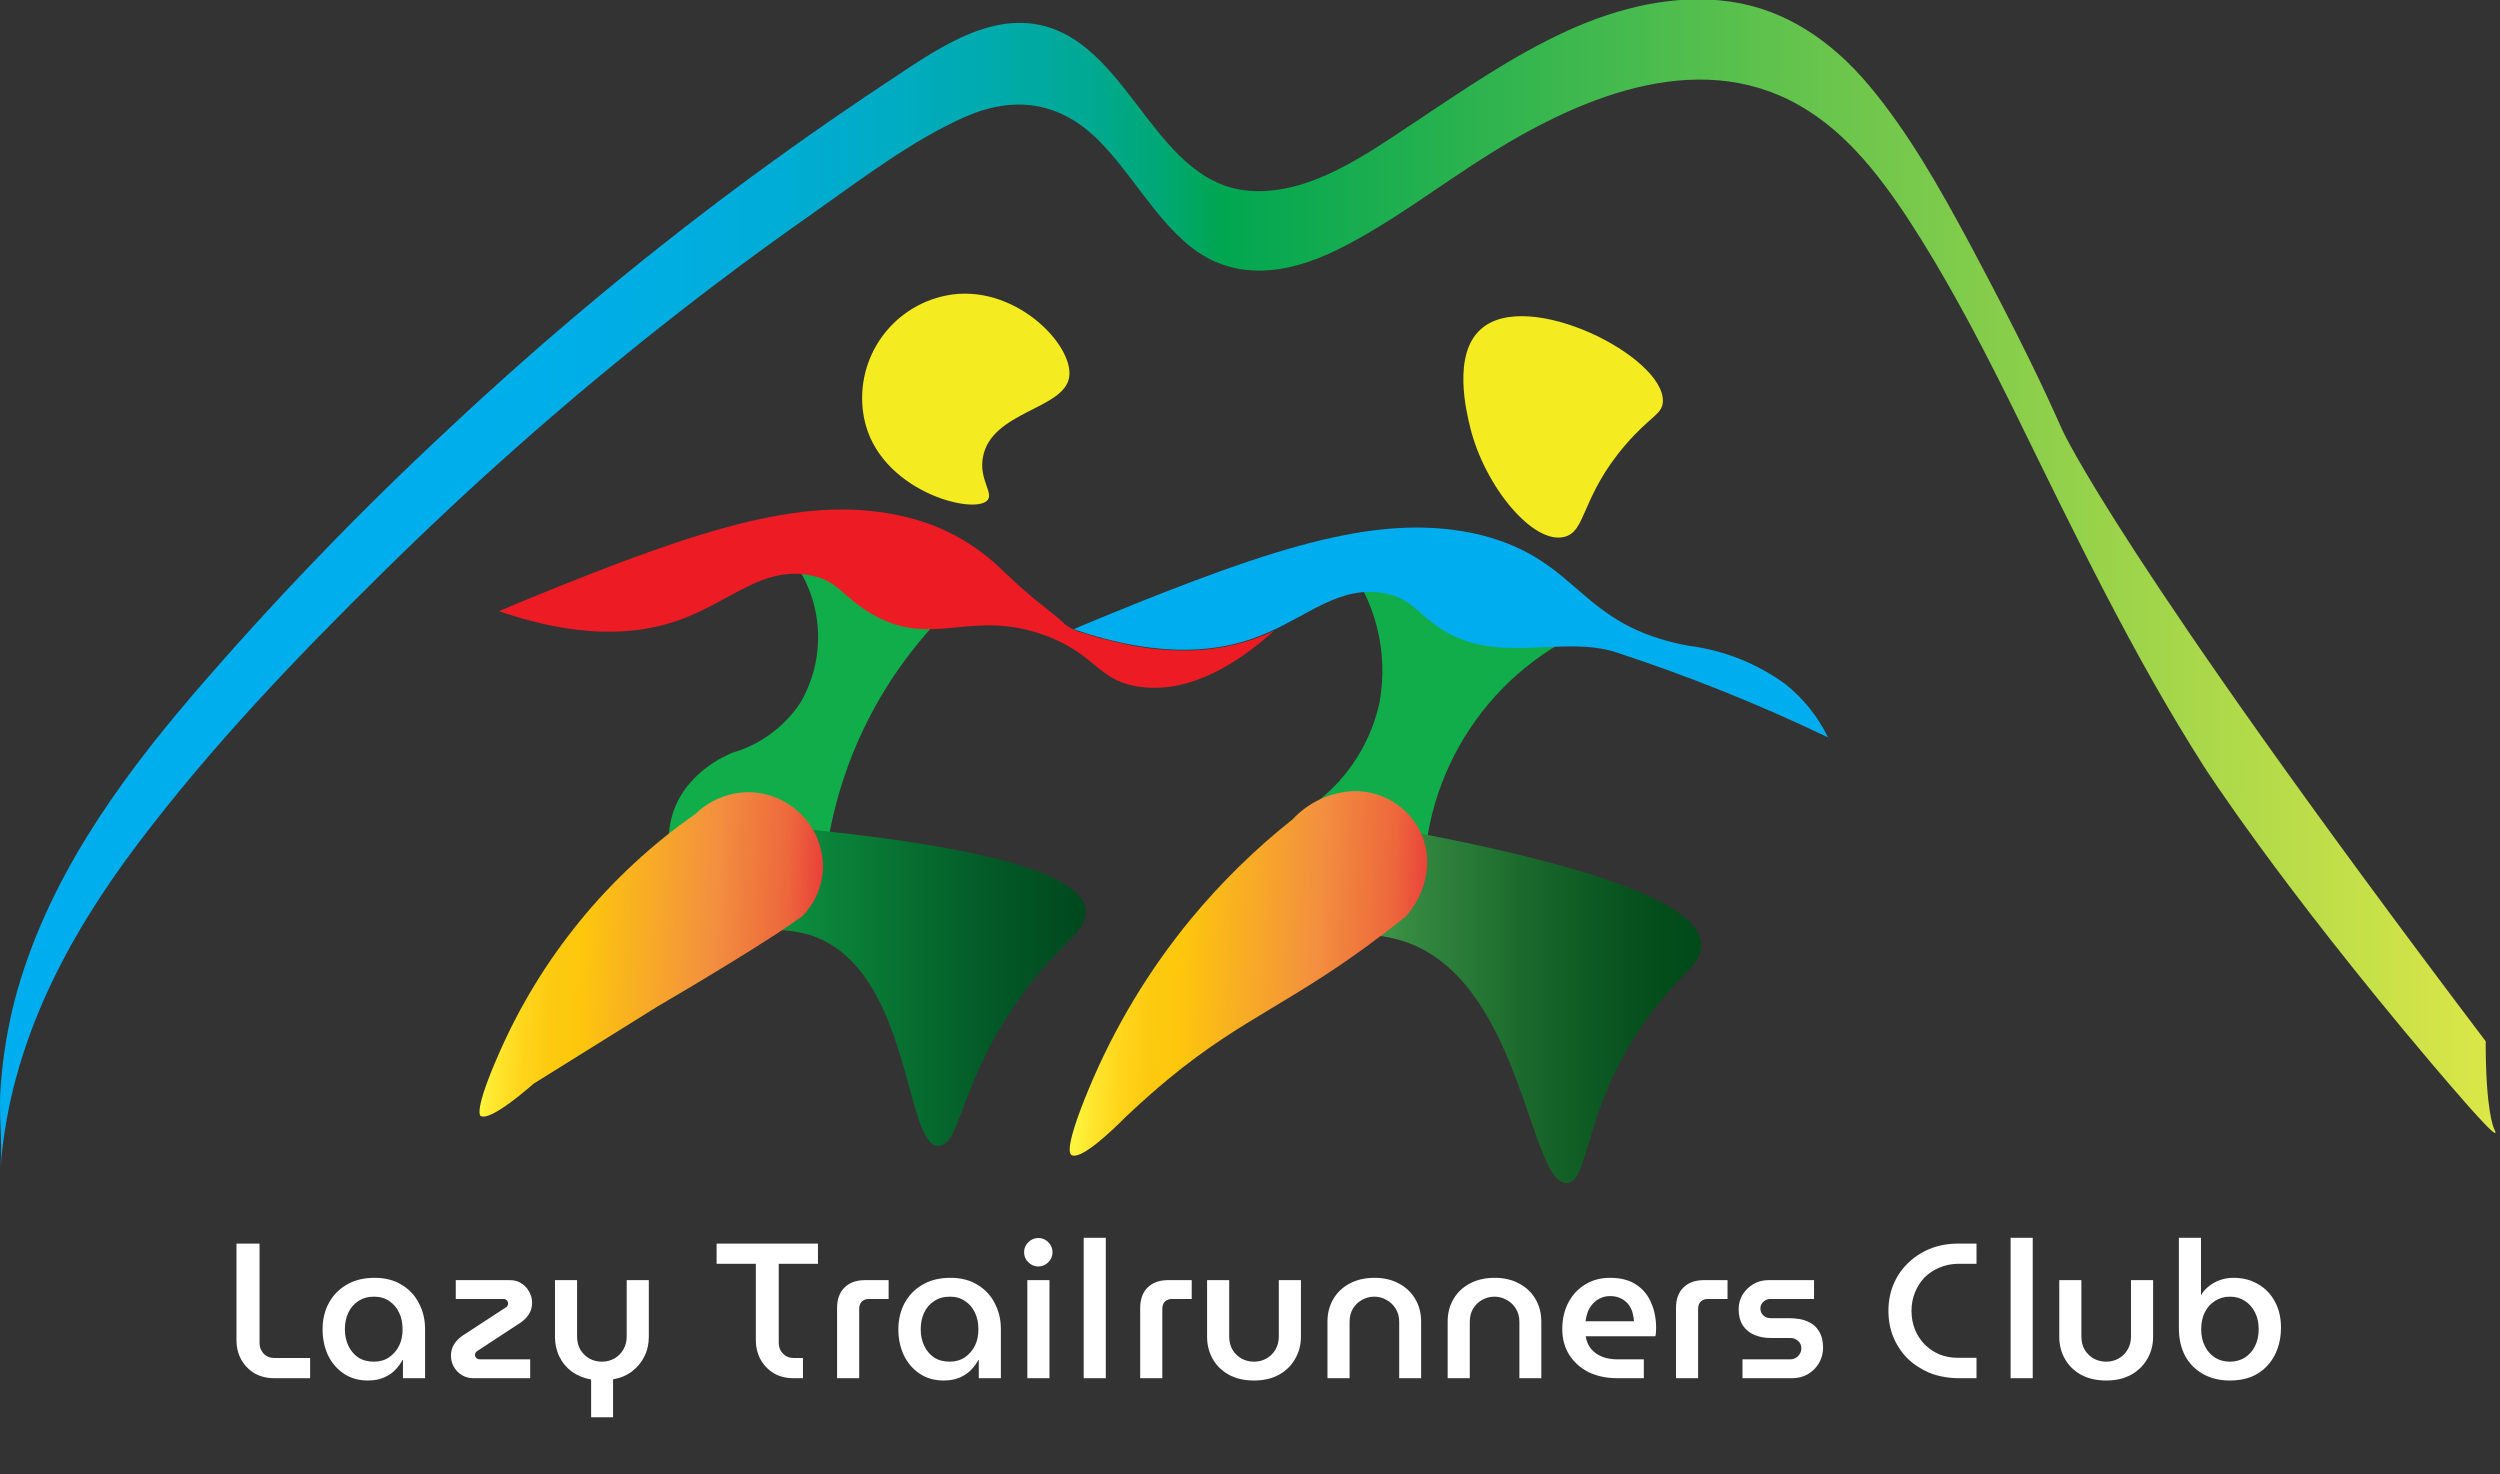 <?xml version="1.0" encoding="UTF-8"?> <svg xmlns="http://www.w3.org/2000/svg" width="78" height="46" viewBox="0 0 78 46" fill="none"><rect x="0" y="0" width="78" height="46" fill="#333333" stroke="none"/> <g clip-path="url(#clip0_447_172)"> <path d="M51.882 12.53C51.862 12.937 51.487 12.98 50.712 13.882C49.316 15.51 49.502 16.587 48.799 16.753C47.827 16.985 46.329 15.182 45.874 13.352C45.752 12.854 45.308 11.057 46.206 10.268C47.661 8.962 51.942 11.127 51.882 12.53Z" fill="#F4EB20"></path> <path d="M49.48 19.663C47.913 20.369 46.593 21.53 45.694 22.995C44.794 24.46 44.355 26.161 44.434 27.879C43.523 29.019 42.16 29.427 41.381 29.026C40.436 28.538 39.922 26.649 41.122 24.991C42.105 24.216 42.785 23.122 43.045 21.898C43.182 21.125 43.154 20.332 42.962 19.572C42.77 18.811 42.419 18.1 41.931 17.485C42.12 17.352 44.166 15.967 46.572 16.822C47.223 17.076 47.816 17.458 48.316 17.946C48.816 18.434 49.212 19.018 49.48 19.663Z" fill="#11AD4B"></path> <path d="M41.759 29.216L39.74 29.163C39.6 28.57 39.597 27.953 39.731 27.36C39.865 26.766 40.132 26.21 40.512 25.735C40.743 25.527 41.012 25.367 41.304 25.265C41.597 25.162 41.907 25.117 42.216 25.134C42.216 25.134 42.594 25.171 43.847 25.917C51.231 27.303 53.067 28.533 53.084 29.481C53.084 30.144 52.351 30.376 51.247 31.981C49.397 34.669 49.59 36.864 48.897 36.91C47.723 36.987 47.514 30.847 44.02 29.448C43.3 29.172 42.52 29.093 41.759 29.216Z" fill="url(#paint0_linear_447_172)"></path> <path d="M33.962 33.993C34.761 32.066 35.841 30.268 37.168 28.658C38.112 27.518 39.174 26.479 40.334 25.559C40.79 25.069 41.409 24.762 42.074 24.693C42.389 24.664 42.706 24.701 43.005 24.801C43.304 24.902 43.579 25.064 43.812 25.277C44.048 25.491 44.234 25.754 44.358 26.048C44.481 26.342 44.539 26.659 44.528 26.977C44.498 27.575 44.264 28.144 43.865 28.589C43.739 28.692 43.51 28.874 43.221 29.093C40.36 31.288 38.815 31.715 36.462 33.658C36.17 33.9 35.702 34.298 35.135 34.835C34.678 35.296 33.706 36.221 33.421 36.032C33.372 35.972 33.222 35.783 33.962 33.993Z" fill="url(#paint1_linear_447_172)"></path> <path d="M52.689 20.149C53.782 20.286 54.821 20.699 55.709 21.349C56.269 21.797 56.721 22.363 57.035 23.007C54.894 21.98 52.688 21.094 50.431 20.355C48.774 19.808 46.785 20.743 45.044 19.672C44.205 19.155 44.049 18.677 43.227 18.518C41.778 18.223 40.767 19.274 39.295 19.844C38.138 20.302 36.311 20.6 33.5 19.632C33.696 19.546 34.017 19.41 34.412 19.248C39.948 16.98 43.194 15.956 46.224 16.698C49.327 17.487 49.234 19.516 52.689 20.149Z" fill="#00AEEF"></path> <path d="M33.357 11.777C33.188 12.772 30.937 12.838 30.669 14.254C30.533 14.966 31.023 15.391 30.801 15.616C30.36 16.074 27.413 15.305 26.962 13.06C26.792 12.212 26.966 11.331 27.445 10.611C27.925 9.891 28.67 9.391 29.518 9.221C31.627 8.797 33.53 10.773 33.357 11.777Z" fill="#F4EB20"></path> <path d="M29.17 19.466C27.087 21.717 25.851 24.621 25.672 27.681C25.357 28.185 24.887 28.574 24.334 28.789C23.78 29.004 23.171 29.034 22.599 28.875C21.216 28.427 20.629 26.806 20.941 25.56C21.289 24.111 22.715 23.541 22.854 23.484C23.721 23.232 24.47 22.681 24.969 21.93C25.355 21.271 25.547 20.517 25.523 19.755C25.499 18.992 25.26 18.252 24.833 17.62C25.095 17.068 25.56 16.64 26.13 16.423C26.701 16.207 27.333 16.219 27.894 16.458C28.456 16.697 28.903 17.144 29.143 17.705C29.382 18.267 29.395 18.899 29.18 19.47L29.17 19.466Z" fill="#11AD4B"></path> <path d="M23.153 29.127L21.237 29.236C21.153 28.674 21.197 28.101 21.366 27.559C21.548 26.981 21.845 26.445 22.238 25.984C22.692 25.566 23.279 25.32 23.896 25.291C23.896 25.291 24.254 25.291 25.381 25.894C32.287 26.61 33.934 27.615 33.875 28.497C33.835 29.123 33.112 29.392 31.942 30.97C29.973 33.622 29.993 35.655 29.323 35.751C28.202 35.917 28.484 30.204 25.275 29.173C24.584 28.974 23.852 28.958 23.153 29.127Z" fill="url(#paint2_linear_447_172)"></path> <path d="M15.544 32.924C16.857 29.892 18.988 27.285 21.697 25.395C22.142 24.964 22.736 24.72 23.355 24.715C23.979 24.723 24.575 24.976 25.013 25.421C25.229 25.642 25.399 25.904 25.513 26.191C25.627 26.479 25.682 26.786 25.676 27.095C25.654 27.652 25.426 28.182 25.036 28.581C24.923 28.66 24.704 28.819 24.416 29.012C24.416 29.012 23.249 29.8 20.494 31.415L16.642 33.815C16.642 33.815 15.286 35.035 14.984 34.81C14.967 34.767 14.822 34.575 15.544 32.924Z" fill="url(#paint3_linear_447_172)"></path> <path d="M33.267 19.509C33.421 19.619 33.594 19.699 33.778 19.744L34.315 19.907C34.889 20.049 35.177 20.119 35.446 20.165C35.923 20.25 36.406 20.293 36.891 20.294C37.272 20.299 37.652 20.271 38.028 20.212C38.624 20.117 39.203 19.938 39.749 19.681C38.675 20.646 37.143 21.67 35.515 21.422C34.189 21.213 34.209 20.377 32.502 19.787C30.204 18.995 29.03 20.284 27.114 19.104C26.272 18.587 26.12 18.11 25.297 17.954C23.849 17.655 22.837 18.71 21.366 19.28C20.205 19.737 18.382 20.039 15.57 19.068C15.766 18.985 16.084 18.849 16.482 18.686C22.019 16.419 25.264 15.391 28.294 16.137C29.421 16.409 30.452 16.982 31.278 17.795C32.319 18.789 32.691 18.991 33.171 19.422C33.191 19.446 33.221 19.476 33.267 19.509Z" fill="#ED1C24"></path> <path d="M77.553 32.487C66.053 17.283 64.329 13.384 64.329 13.384C63.805 12.204 63.082 10.652 61.471 7.635C60.539 5.898 59.548 4.138 58.311 2.662C57.128 1.253 55.682 0.292 53.982 0.05C52.281 -0.192 50.53 0.222 48.939 0.942C47.218 1.721 45.624 2.831 44.039 3.882C42.547 4.877 40.886 6.034 39.102 5.961C36.086 5.838 35.333 1.571 32.611 0.819C30.821 0.328 29.064 1.651 27.582 2.629C26.004 3.675 24.449 4.767 22.917 5.908C19.832 8.212 16.876 10.686 14.065 13.318C11.2 15.976 8.488 18.795 5.943 21.762C3.648 24.46 1.434 27.524 0.459 31.204C0.23 32.1 0.082 33.016 0.018 33.939C-0.045 34.764 0.081 35.597 0.018 36.429C0.307 32.556 2.123 29.211 4.285 26.347C6.606 23.267 9.258 20.505 11.94 17.863C14.713 15.125 17.634 12.543 20.692 10.128C22.198 8.941 23.728 7.802 25.284 6.71C26.819 5.633 28.391 4.416 30.072 3.663C31.607 2.974 33.075 3.143 34.318 4.423C35.297 5.417 36.016 6.767 37.093 7.655C38.499 8.812 40.18 8.547 41.692 7.808C43.369 6.989 44.901 5.785 46.502 4.787C49.463 2.941 53.229 1.409 56.425 3.461C57.897 4.396 58.988 5.941 59.956 7.493C61.05 9.253 62.011 11.123 62.94 13.009C64.77 16.739 66.56 20.459 68.765 23.917C68.765 23.917 71.069 27.517 75.866 33.18C76.367 33.77 77.769 35.424 77.855 35.348C77.875 35.348 77.832 35.248 77.802 35.182C77.799 35.166 77.553 34.648 77.553 32.487Z" fill="url(#paint4_linear_447_172)"></path> <path d="M8.56 43C8.324 43 8.116 42.948 7.936 42.844C7.76 42.736 7.622 42.592 7.522 42.412C7.426 42.232 7.378 42.032 7.378 41.812V38.8H8.098V41.902C8.098 42.03 8.14 42.14 8.224 42.232C8.312 42.324 8.424 42.37 8.56 42.37H9.676V43H8.56ZM11.48 43.072C11.188 43.072 10.936 43 10.724 42.856C10.512 42.712 10.348 42.52 10.232 42.28C10.12 42.036 10.064 41.768 10.064 41.476C10.064 41.172 10.128 40.9 10.256 40.66C10.388 40.416 10.574 40.224 10.814 40.084C11.058 39.94 11.348 39.868 11.684 39.868C12.016 39.868 12.298 39.94 12.53 40.084C12.766 40.224 12.946 40.416 13.07 40.66C13.198 40.9 13.262 41.168 13.262 41.464V43H12.572V42.43H12.56C12.5 42.542 12.422 42.648 12.326 42.748C12.23 42.844 12.112 42.922 11.972 42.982C11.832 43.042 11.668 43.072 11.48 43.072ZM11.666 42.484C11.846 42.484 12.002 42.44 12.134 42.352C12.27 42.26 12.376 42.138 12.452 41.986C12.528 41.83 12.564 41.656 12.56 41.464C12.56 41.272 12.524 41.102 12.452 40.954C12.38 40.802 12.278 40.682 12.146 40.594C12.014 40.502 11.856 40.456 11.672 40.456C11.48 40.456 11.316 40.502 11.18 40.594C11.044 40.682 10.94 40.802 10.868 40.954C10.796 41.106 10.76 41.278 10.76 41.47C10.76 41.658 10.796 41.83 10.868 41.986C10.94 42.138 11.042 42.26 11.174 42.352C11.31 42.44 11.474 42.484 11.666 42.484ZM14.766 43C14.634 43 14.516 42.968 14.412 42.904C14.308 42.84 14.224 42.754 14.16 42.646C14.1 42.538 14.07 42.42 14.07 42.292C14.07 42.164 14.102 42.048 14.166 41.944C14.23 41.84 14.318 41.75 14.43 41.674L15.762 40.804C15.802 40.784 15.826 40.762 15.834 40.738C15.846 40.714 15.852 40.69 15.852 40.666C15.852 40.63 15.838 40.598 15.81 40.57C15.786 40.542 15.752 40.528 15.708 40.528H14.22V39.94H15.912C16.044 39.94 16.16 39.972 16.26 40.036C16.364 40.1 16.446 40.186 16.506 40.294C16.57 40.402 16.602 40.52 16.602 40.648C16.602 40.776 16.57 40.892 16.506 40.996C16.442 41.1 16.354 41.19 16.242 41.266L14.916 42.136C14.88 42.156 14.854 42.178 14.838 42.202C14.826 42.226 14.82 42.25 14.82 42.274C14.82 42.31 14.834 42.342 14.862 42.37C14.89 42.398 14.926 42.412 14.97 42.412H16.542V43H14.766ZM18.443 44.218V43.042C18.211 42.998 18.011 42.916 17.843 42.796C17.675 42.672 17.545 42.516 17.453 42.328C17.361 42.14 17.315 41.932 17.315 41.704V39.94H18.005V41.698C18.005 41.854 18.039 41.992 18.107 42.112C18.179 42.228 18.273 42.32 18.389 42.388C18.509 42.452 18.639 42.484 18.779 42.484C18.919 42.484 19.047 42.452 19.163 42.388C19.283 42.32 19.377 42.228 19.445 42.112C19.517 41.992 19.553 41.854 19.553 41.698V39.94H20.243V41.704C20.243 41.932 20.197 42.138 20.105 42.322C20.013 42.506 19.883 42.662 19.715 42.79C19.551 42.914 19.355 42.996 19.127 43.036V44.218H18.443ZM24.759 43C24.523 43 24.317 42.948 24.14 42.844C23.965 42.736 23.826 42.592 23.727 42.412C23.631 42.232 23.582 42.032 23.582 41.812V39.43H22.358V38.8H25.52V39.43H24.297V41.902C24.297 42.03 24.34 42.14 24.428 42.232C24.517 42.324 24.628 42.37 24.765 42.37H25.052V43H24.759ZM26.117 43V40.81C26.117 40.538 26.193 40.326 26.345 40.174C26.501 40.018 26.715 39.94 26.987 39.94H27.725V40.528H27.113C27.017 40.528 26.941 40.556 26.885 40.612C26.833 40.668 26.807 40.744 26.807 40.84V43H26.117ZM29.445 43.072C29.154 43.072 28.901 43 28.689 42.856C28.477 42.712 28.314 42.52 28.198 42.28C28.085 42.036 28.029 41.768 28.029 41.476C28.029 41.172 28.093 40.9 28.221 40.66C28.354 40.416 28.54 40.224 28.779 40.084C29.023 39.94 29.314 39.868 29.649 39.868C29.982 39.868 30.264 39.94 30.495 40.084C30.732 40.224 30.912 40.416 31.035 40.66C31.163 40.9 31.227 41.168 31.227 41.464V43H30.538V42.43H30.526C30.465 42.542 30.387 42.648 30.291 42.748C30.195 42.844 30.078 42.922 29.938 42.982C29.797 43.042 29.634 43.072 29.445 43.072ZM29.631 42.484C29.811 42.484 29.968 42.44 30.099 42.352C30.235 42.26 30.341 42.138 30.418 41.986C30.494 41.83 30.529 41.656 30.526 41.464C30.526 41.272 30.489 41.102 30.418 40.954C30.346 40.802 30.244 40.682 30.111 40.594C29.98 40.502 29.822 40.456 29.637 40.456C29.445 40.456 29.282 40.502 29.145 40.594C29.009 40.682 28.905 40.802 28.834 40.954C28.762 41.106 28.726 41.278 28.726 41.47C28.726 41.658 28.762 41.83 28.834 41.986C28.905 42.138 29.008 42.26 29.14 42.352C29.276 42.44 29.439 42.484 29.631 42.484ZM32.053 43V39.94H32.743V43H32.053ZM32.395 39.514C32.275 39.514 32.171 39.47 32.083 39.382C31.995 39.294 31.951 39.19 31.951 39.07C31.951 38.95 31.995 38.846 32.083 38.758C32.171 38.67 32.275 38.626 32.395 38.626C32.519 38.626 32.623 38.67 32.707 38.758C32.795 38.846 32.839 38.95 32.839 39.07C32.839 39.19 32.795 39.294 32.707 39.382C32.623 39.47 32.519 39.514 32.395 39.514ZM33.811 43V38.62H34.501V43H33.811ZM35.574 43V40.81C35.574 40.538 35.65 40.326 35.802 40.174C35.958 40.018 36.172 39.94 36.444 39.94H37.182V40.528H36.57C36.474 40.528 36.398 40.556 36.342 40.612C36.29 40.668 36.264 40.744 36.264 40.84V43H35.574ZM39.125 43.072C38.829 43.072 38.571 43.014 38.351 42.898C38.131 42.778 37.961 42.614 37.841 42.406C37.721 42.198 37.661 41.964 37.661 41.704V39.94H38.351V41.698C38.351 41.854 38.385 41.992 38.453 42.112C38.525 42.228 38.619 42.32 38.735 42.388C38.855 42.452 38.985 42.484 39.125 42.484C39.265 42.484 39.393 42.452 39.509 42.388C39.629 42.32 39.723 42.228 39.791 42.112C39.863 41.992 39.899 41.854 39.899 41.698V39.94H40.589V41.704C40.589 41.964 40.527 42.198 40.403 42.406C40.283 42.614 40.113 42.778 39.893 42.898C39.677 43.014 39.421 43.072 39.125 43.072ZM41.417 43V41.236C41.417 40.972 41.477 40.738 41.597 40.534C41.717 40.326 41.887 40.164 42.107 40.048C42.327 39.928 42.585 39.868 42.881 39.868C43.177 39.868 43.433 39.928 43.649 40.048C43.869 40.164 44.039 40.326 44.159 40.534C44.279 40.738 44.339 40.972 44.339 41.236V43H43.655V41.242C43.655 41.086 43.619 40.95 43.547 40.834C43.475 40.714 43.379 40.622 43.259 40.558C43.143 40.49 43.015 40.456 42.875 40.456C42.739 40.456 42.611 40.49 42.491 40.558C42.375 40.622 42.281 40.714 42.209 40.834C42.141 40.95 42.107 41.086 42.107 41.242V43H41.417ZM45.167 43V41.236C45.167 40.972 45.227 40.738 45.347 40.534C45.467 40.326 45.637 40.164 45.857 40.048C46.077 39.928 46.335 39.868 46.631 39.868C46.927 39.868 47.183 39.928 47.399 40.048C47.619 40.164 47.789 40.326 47.909 40.534C48.029 40.738 48.089 40.972 48.089 41.236V43H47.405V41.242C47.405 41.086 47.369 40.95 47.297 40.834C47.225 40.714 47.129 40.622 47.009 40.558C46.893 40.49 46.765 40.456 46.625 40.456C46.489 40.456 46.361 40.49 46.241 40.558C46.125 40.622 46.031 40.714 45.959 40.834C45.891 40.95 45.857 41.086 45.857 41.242V43H45.167ZM50.465 43C50.121 43 49.819 42.936 49.559 42.808C49.303 42.676 49.103 42.496 48.959 42.268C48.815 42.036 48.743 41.77 48.743 41.47C48.743 41.154 48.807 40.876 48.935 40.636C49.063 40.396 49.239 40.208 49.463 40.072C49.687 39.936 49.945 39.868 50.237 39.868C50.565 39.868 50.835 39.938 51.047 40.078C51.259 40.218 51.415 40.406 51.515 40.642C51.619 40.878 51.671 41.142 51.671 41.434C51.671 41.474 51.669 41.52 51.665 41.572C51.661 41.624 51.655 41.664 51.647 41.692H49.475C49.499 41.852 49.557 41.986 49.649 42.094C49.741 42.198 49.857 42.278 49.997 42.334C50.137 42.386 50.293 42.412 50.465 42.412H51.287V43H50.465ZM49.469 41.224H50.981C50.977 41.148 50.965 41.072 50.945 40.996C50.929 40.92 50.901 40.848 50.861 40.78C50.825 40.712 50.777 40.654 50.717 40.606C50.661 40.554 50.593 40.514 50.513 40.486C50.433 40.454 50.341 40.438 50.237 40.438C50.117 40.438 50.011 40.462 49.919 40.51C49.827 40.554 49.749 40.614 49.685 40.69C49.621 40.762 49.571 40.846 49.535 40.942C49.503 41.034 49.481 41.128 49.469 41.224ZM52.291 43V40.81C52.291 40.538 52.367 40.326 52.519 40.174C52.675 40.018 52.889 39.94 53.161 39.94H53.899V40.528H53.287C53.191 40.528 53.115 40.556 53.059 40.612C53.007 40.668 52.981 40.744 52.981 40.84V43H52.291ZM54.366 43V42.412H55.842C55.914 42.412 55.976 42.396 56.028 42.364C56.084 42.332 56.126 42.29 56.154 42.238C56.186 42.186 56.202 42.132 56.202 42.076C56.202 42.012 56.188 41.956 56.16 41.908C56.132 41.86 56.092 41.822 56.04 41.794C55.988 41.762 55.928 41.746 55.86 41.746H55.26C55.064 41.746 54.89 41.714 54.738 41.65C54.586 41.586 54.466 41.488 54.378 41.356C54.29 41.22 54.246 41.05 54.246 40.846C54.246 40.682 54.286 40.532 54.366 40.396C54.45 40.26 54.562 40.15 54.702 40.066C54.842 39.982 55 39.94 55.176 39.94H56.598V40.528H55.242C55.15 40.528 55.074 40.558 55.014 40.618C54.954 40.674 54.924 40.744 54.924 40.828C54.924 40.908 54.954 40.978 55.014 41.038C55.074 41.098 55.154 41.128 55.254 41.128H55.836C56.056 41.128 56.244 41.162 56.4 41.23C56.556 41.298 56.674 41.4 56.754 41.536C56.838 41.672 56.88 41.844 56.88 42.052C56.88 42.22 56.838 42.378 56.754 42.526C56.67 42.67 56.554 42.786 56.406 42.874C56.262 42.958 56.098 43 55.914 43H54.366ZM61.073 43C60.745 42.992 60.449 42.934 60.185 42.826C59.925 42.714 59.699 42.564 59.507 42.376C59.319 42.184 59.173 41.962 59.069 41.71C58.969 41.458 58.919 41.188 58.919 40.9C58.919 40.612 58.969 40.342 59.069 40.09C59.173 39.838 59.319 39.618 59.507 39.43C59.699 39.238 59.925 39.086 60.185 38.974C60.449 38.862 60.745 38.804 61.073 38.8H61.667V39.43H61.091C60.879 39.434 60.685 39.474 60.509 39.55C60.333 39.622 60.179 39.724 60.047 39.856C59.919 39.988 59.819 40.144 59.747 40.324C59.675 40.5 59.639 40.692 59.639 40.9C59.639 41.108 59.675 41.302 59.747 41.482C59.819 41.658 59.919 41.812 60.047 41.944C60.179 42.076 60.333 42.18 60.509 42.256C60.685 42.328 60.879 42.364 61.091 42.364H61.667V43H61.073ZM62.731 43V38.62H63.421V43H62.731ZM65.713 43.072C65.417 43.072 65.159 43.014 64.939 42.898C64.719 42.778 64.549 42.614 64.429 42.406C64.309 42.198 64.249 41.964 64.249 41.704V39.94H64.939V41.698C64.939 41.854 64.973 41.992 65.041 42.112C65.113 42.228 65.207 42.32 65.323 42.388C65.443 42.452 65.573 42.484 65.713 42.484C65.853 42.484 65.981 42.452 66.097 42.388C66.217 42.32 66.311 42.228 66.379 42.112C66.451 41.992 66.487 41.854 66.487 41.698V39.94H67.177V41.704C67.177 41.964 67.115 42.198 66.991 42.406C66.871 42.614 66.701 42.778 66.481 42.898C66.265 43.014 66.009 43.072 65.713 43.072ZM69.571 43.072C69.259 43.072 68.983 43.006 68.743 42.874C68.503 42.742 68.315 42.554 68.179 42.31C68.047 42.062 67.981 41.77 67.981 41.434V38.62H68.671V40.402H68.677C68.741 40.294 68.825 40.2 68.929 40.12C69.033 40.04 69.149 39.978 69.277 39.934C69.405 39.89 69.541 39.868 69.685 39.868C69.977 39.868 70.233 39.934 70.453 40.066C70.677 40.194 70.851 40.374 70.975 40.606C71.103 40.838 71.167 41.11 71.167 41.422C71.167 41.666 71.129 41.89 71.053 42.094C70.981 42.294 70.875 42.468 70.735 42.616C70.599 42.764 70.433 42.878 70.237 42.958C70.041 43.034 69.819 43.072 69.571 43.072ZM69.571 42.484C69.747 42.484 69.903 42.442 70.039 42.358C70.175 42.27 70.281 42.15 70.357 41.998C70.433 41.846 70.471 41.67 70.471 41.47C70.471 41.274 70.433 41.1 70.357 40.948C70.281 40.796 70.175 40.676 70.039 40.588C69.907 40.5 69.753 40.456 69.577 40.456C69.401 40.456 69.245 40.5 69.109 40.588C68.973 40.672 68.867 40.79 68.791 40.942C68.715 41.094 68.677 41.27 68.677 41.47C68.677 41.67 68.715 41.846 68.791 41.998C68.867 42.15 68.973 42.27 69.109 42.358C69.245 42.442 69.399 42.484 69.571 42.484Z" fill="white"></path> </g> <defs> <linearGradient id="paint0_linear_447_172" x1="39.644" y1="31.023" x2="53.094" y2="31.023" gradientUnits="userSpaceOnUse"> <stop stop-color="#5EBC5E"></stop> <stop offset="0.05" stop-color="#57B459"></stop> <stop offset="0.35" stop-color="#32863E"></stop> <stop offset="0.63" stop-color="#17652A"></stop> <stop offset="0.85" stop-color="#06501D"></stop> <stop offset="1" stop-color="#004919"></stop> </linearGradient> <linearGradient id="paint1_linear_447_172" x1="33.755" y1="30.847" x2="44.512" y2="31.257" gradientUnits="userSpaceOnUse"> <stop stop-color="#FFF33B"></stop> <stop offset="0.04" stop-color="#FEE72E"></stop> <stop offset="0.12" stop-color="#FED51B"></stop> <stop offset="0.2" stop-color="#FDCA10"></stop> <stop offset="0.28" stop-color="#FDC70C"></stop> <stop offset="0.67" stop-color="#F3903F"></stop> <stop offset="0.89" stop-color="#ED683C"></stop> <stop offset="1" stop-color="#E93E3A"></stop> </linearGradient> <linearGradient id="paint2_linear_447_172" x1="21.194" y1="30.519" x2="33.885" y2="30.519" gradientUnits="userSpaceOnUse"> <stop stop-color="#11AD4B"></stop> <stop offset="0.29" stop-color="#0C8C3D"></stop> <stop offset="0.76" stop-color="#035A27"></stop> <stop offset="1" stop-color="#00471E"></stop> </linearGradient> <linearGradient id="paint3_linear_447_172" x1="15.217" y1="29.585" x2="25.579" y2="30.072" gradientUnits="userSpaceOnUse"> <stop stop-color="#FFF33B"></stop> <stop offset="0.04" stop-color="#FEE72E"></stop> <stop offset="0.12" stop-color="#FED51B"></stop> <stop offset="0.2" stop-color="#FDCA10"></stop> <stop offset="0.28" stop-color="#FDC70C"></stop> <stop offset="0.67" stop-color="#F3903F"></stop> <stop offset="0.89" stop-color="#ED683C"></stop> <stop offset="1" stop-color="#E93E3A"></stop> </linearGradient> <linearGradient id="paint4_linear_447_172" x1="-1.199" y1="18.204" x2="84.091" y2="18.204" gradientUnits="userSpaceOnUse"> <stop stop-color="#00AEEF"></stop> <stop offset="0.17" stop-color="#00AEED"></stop> <stop offset="0.24" stop-color="#00AEE6"></stop> <stop offset="0.29" stop-color="#00ADD9"></stop> <stop offset="0.33" stop-color="#00ACC8"></stop> <stop offset="0.37" stop-color="#00ABB1"></stop> <stop offset="0.41" stop-color="#00A994"></stop> <stop offset="0.44" stop-color="#00A873"></stop> <stop offset="0.46" stop-color="#00A651"></stop> <stop offset="1" stop-color="#FFF146"></stop> </linearGradient> <clipPath id="clip0_447_172"> <rect width="77.857" height="46" fill="white"></rect> </clipPath> </defs> </svg> 